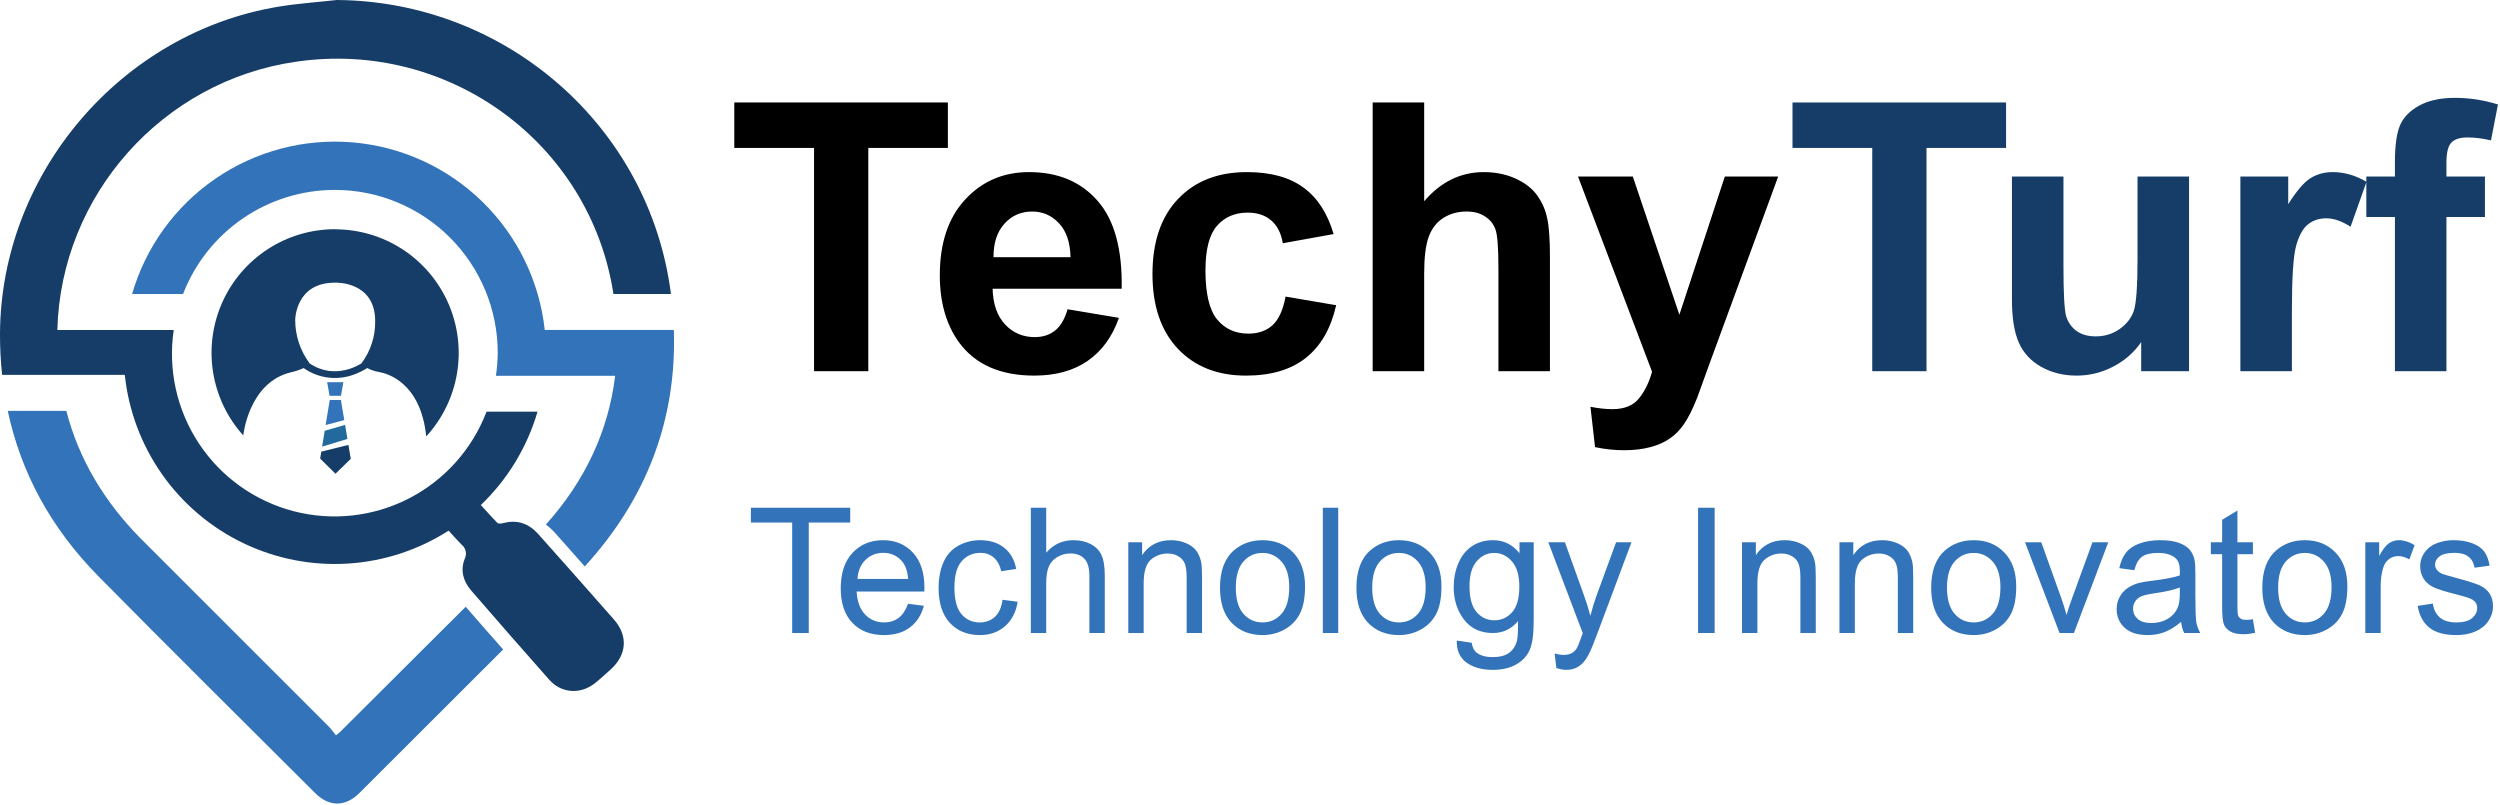 <svg width="857" height="276" viewBox="0 0 857 276" fill="none" xmlns="http://www.w3.org/2000/svg">
<path d="M114.78 65.1C129.59 65.1 143.793 70.983 154.265 81.455C164.737 91.927 170.62 106.13 170.62 120.94C170.597 123.581 170.39 126.218 170 128.83H210.87C208.6 147.65 200.63 164.73 187.12 179.83C188.278 180.668 189.341 181.631 190.29 182.7L200.46 194.17C221.65 171 232 143.86 231 113.11H186.74C184.931 96.449 177.395 80.932 165.418 69.208C153.442 57.484 137.768 50.281 121.072 48.826C104.376 47.372 87.693 51.758 73.87 61.235C60.047 70.712 49.943 84.692 45.28 100.79H62.75C66.81 90.287 73.952 81.257 83.238 74.887C92.524 68.517 103.519 65.106 114.78 65.1V65.1Z" fill="#3373B9"/>
<path d="M159.86 208.24C159.788 208.158 159.721 208.071 159.66 207.98C145.36 222.3 130.95 236.52 116.66 250.83C116.38 251.11 116.05 251.34 115.17 252.08C114.26 250.96 113.57 249.94 112.72 249.08C91.347 227.693 69.98 206.333 48.62 185C35.71 172.05 27 157.32 22.73 140.84H2.66C7.18 162.12 17.52 181.11 33.76 197.57C58.34 222.48 83.21 247.1 108 271.83C112.84 276.67 118.36 276.66 123.22 271.83C139.633 255.437 156.053 239.04 172.48 222.64C168.26 217.82 164 213.06 159.86 208.24Z" fill="#3373B9"/>
<path d="M184.56 183.13C181.28 179.43 177.28 178.02 172.41 179.35C171.81 179.51 170.84 179.59 170.5 179.26C169.5 178.26 166.89 175.41 164.83 173.13C173.999 164.35 180.699 153.315 184.26 141.13H166.78C161.891 153.969 152.432 164.551 140.219 170.844C128.006 177.136 113.899 178.697 100.606 175.226C87.313 171.755 75.77 163.496 68.193 152.036C60.615 140.576 57.538 126.721 59.55 113.13H19.66C20.82 66.89 55.74 27.66 101.66 21.13C153.78 13.59 202.34 49 210.29 100.79H230C222.72 43.41 173.5 0.44 115.48 0C108.84 0.74 102.15 1.19 95.59 2.27C41.6 11.13 0.38 59.32 -1.92027e-06 114.18C-0.025 118.966 0.216 123.75 0.72 128.51H42.78C44.067 140.787 48.474 152.531 55.58 162.625C62.687 172.719 72.257 180.827 83.381 186.179C94.506 191.531 106.814 193.948 119.136 193.201C131.458 192.453 143.384 188.567 153.78 181.91C155.49 183.81 157.63 186.1 158.24 186.71C158.951 187.275 159.445 188.069 159.638 188.956C159.831 189.844 159.712 190.77 159.3 191.58C157.72 195.58 158.83 199.32 161.53 202.44C170.377 212.68 179.29 222.867 188.27 233C192.5 237.75 199.04 238.13 204.02 234.14C205.88 232.65 207.63 231.02 209.41 229.42C214.91 224.42 215.35 217.87 210.41 212.32C201.837 202.56 193.22 192.83 184.56 183.13Z" fill="#153D68"/>
<path d="M114.89 78.57C106.699 78.567 98.683 80.939 91.812 85.399C84.941 89.858 79.511 96.214 76.178 103.697C72.846 111.18 71.755 119.468 73.036 127.558C74.318 135.649 77.918 143.194 83.4 149.28C83.4 149.16 85.22 131.09 99.76 127.62C101.257 127.287 102.715 126.798 104.11 126.16C104.11 126.16 113.61 133.86 125.9 126.16C126.431 126.446 126.983 126.694 127.55 126.9C128.362 127.195 129.199 127.416 130.05 127.56C132.68 128.01 144.22 131.04 146.11 149.61C151.665 143.55 155.337 136.004 156.679 127.893C158.02 119.782 156.973 111.456 153.664 103.93C150.356 96.403 144.93 90.002 138.047 85.507C131.163 81.011 123.121 78.615 114.9 78.61L114.89 78.57ZM123.89 124.57C123.89 124.57 115.11 130.65 106.14 124.57C102.905 120.241 101.17 114.974 101.2 109.57C101.2 109.57 101.3 96.74 115 96.9C115 96.9 128.69 96.33 128.61 110.19C128.671 115.361 127.019 120.407 123.91 124.54L123.89 124.57Z" fill="#153D68"/>
<path d="M119.44 152.51L110.14 154.82L109.75 157.2L115 162.4L120.24 157.29L119.44 152.51Z" fill="#153D68"/>
<path d="M111.31 147.68L110.42 153.11L119.1 150.46L118.29 145.65L111.31 147.68Z" fill="#22699E"/>
<path d="M118.02 144L116.87 137.13H113.03L111.63 145.7L118.02 144Z" fill="#3373B9"/>
<path d="M112.97 135.67H116.89L117.71 131.02H112.15L112.97 135.67Z" fill="#3373B9"/>
<path d="M279.054 127.25V50.703H251.715V35.117H324.932V50.703H297.656V127.25H279.054ZM365.971 106.008L383.568 108.962C381.305 115.414 377.723 120.337 372.821 123.731C367.961 127.082 361.865 128.758 354.532 128.758C342.927 128.758 334.338 124.967 328.765 117.383C324.366 111.308 322.166 103.641 322.166 94.381C322.166 83.32 325.057 74.668 330.839 68.425C336.621 62.141 343.932 58.998 352.773 58.998C362.702 58.998 370.537 62.288 376.277 68.865C382.017 75.401 384.762 85.436 384.51 98.969H340.266C340.392 104.206 341.816 108.291 344.54 111.224C347.263 114.115 350.657 115.561 354.721 115.561C357.486 115.561 359.812 114.806 361.697 113.298C363.582 111.79 365.007 109.36 365.971 106.008ZM366.976 88.159C366.85 83.048 365.531 79.172 363.017 76.533C360.503 73.851 357.444 72.51 353.841 72.51C349.987 72.51 346.802 73.914 344.288 76.721C341.775 79.528 340.539 83.341 340.58 88.159H366.976ZM457.161 80.241L439.753 83.383C439.166 79.906 437.825 77.287 435.73 75.527C433.677 73.767 430.996 72.888 427.686 72.888C423.287 72.888 419.767 74.417 417.128 77.475C414.53 80.492 413.231 85.562 413.231 92.684C413.231 100.603 414.551 106.196 417.191 109.464C419.872 112.732 423.454 114.366 427.937 114.366C431.289 114.366 434.033 113.424 436.17 111.538C438.307 109.611 439.815 106.322 440.695 101.671L458.041 104.625C456.239 112.586 452.783 118.598 447.671 122.662C442.56 126.726 435.709 128.758 427.12 128.758C417.358 128.758 409.565 125.679 403.741 119.52C397.959 113.361 395.069 104.835 395.069 93.941C395.069 82.922 397.98 74.354 403.804 68.237C409.628 62.078 417.505 58.998 427.435 58.998C435.563 58.998 442.015 60.758 446.791 64.278C451.61 67.755 455.066 73.076 457.161 80.241ZM488.207 35.117V68.991C493.905 62.329 500.714 58.998 508.632 58.998C512.697 58.998 516.363 59.753 519.631 61.261C522.899 62.769 525.35 64.697 526.984 67.043C528.66 69.389 529.791 71.987 530.377 74.836C531.006 77.685 531.32 82.105 531.32 88.097V127.25H513.66V91.993C513.66 84.996 513.325 80.555 512.655 78.669C511.984 76.784 510.79 75.297 509.072 74.207C507.397 73.076 505.281 72.51 502.725 72.51C499.792 72.51 497.173 73.223 494.869 74.647C492.565 76.072 490.868 78.23 489.778 81.121C488.731 83.97 488.207 88.201 488.207 93.816V127.25H470.547V35.117H488.207ZM540.936 60.507H559.727L575.69 107.893L591.276 60.507H609.564L585.997 124.736L581.786 136.363C580.236 140.259 578.748 143.234 577.324 145.287C575.941 147.34 574.328 148.995 572.485 150.252C570.683 151.551 568.442 152.556 565.76 153.269C563.121 153.981 560.125 154.337 556.773 154.337C553.379 154.337 550.048 153.981 546.78 153.269L545.209 139.442C547.975 139.987 550.467 140.259 552.688 140.259C556.794 140.259 559.832 139.044 561.801 136.614C563.77 134.226 565.278 131.167 566.326 127.439L540.936 60.507Z" fill="black"/>
<path d="M641.805 127.25V50.703H614.466V35.117H687.683V50.703H660.407V127.25H641.805ZM734.001 127.25V117.257C731.571 120.819 728.365 123.626 724.385 125.679C720.447 127.732 716.278 128.758 711.879 128.758C707.396 128.758 703.373 127.774 699.812 125.805C696.251 123.835 693.674 121.07 692.082 117.509C690.49 113.947 689.694 109.024 689.694 102.74V60.507H707.354V91.176C707.354 100.561 707.668 106.322 708.296 108.459C708.967 110.554 710.161 112.23 711.879 113.487C713.596 114.702 715.775 115.309 718.415 115.309C721.431 115.309 724.134 114.492 726.522 112.858C728.91 111.182 730.544 109.129 731.424 106.699C732.304 104.227 732.744 98.215 732.744 88.662V60.507H750.404V127.25H734.001ZM785.661 127.25H768.001V60.507H784.404V69.997C787.211 65.514 789.725 62.56 791.945 61.135C794.208 59.711 796.764 58.998 799.613 58.998C803.635 58.998 807.51 60.109 811.239 62.329L805.772 77.727C802.797 75.799 800.032 74.836 797.476 74.836C795.004 74.836 792.909 75.527 791.191 76.91C789.473 78.251 788.112 80.702 787.106 84.263C786.142 87.824 785.661 95.282 785.661 106.636V127.25ZM811.176 60.507H820.98V55.479C820.98 49.865 821.567 45.675 822.74 42.91C823.955 40.145 826.155 37.903 829.339 36.185C832.565 34.425 836.629 33.546 841.531 33.546C846.559 33.546 851.482 34.3 856.3 35.808L853.912 48.126C851.105 47.456 848.403 47.12 845.805 47.12C843.249 47.12 841.406 47.728 840.274 48.943C839.185 50.116 838.64 52.4 838.64 55.793V60.507H851.838V74.396H838.64V127.25H820.98V74.396H811.176V60.507Z" fill="#153D68"/>
<path d="M271.559 217V179.113H257.406V174.044H291.455V179.113H277.244V217H271.559ZM311.263 206.979L316.713 207.653C315.854 210.837 314.262 213.308 311.937 215.066C309.612 216.824 306.643 217.703 303.029 217.703C298.478 217.703 294.864 216.307 292.188 213.513C289.531 210.7 288.203 206.764 288.203 201.704C288.203 196.469 289.551 192.406 292.246 189.515C294.942 186.624 298.439 185.178 302.736 185.178C306.897 185.178 310.296 186.595 312.933 189.427C315.57 192.26 316.889 196.245 316.889 201.382C316.889 201.695 316.879 202.164 316.86 202.789H293.653C293.848 206.207 294.815 208.825 296.554 210.642C298.292 212.458 300.461 213.367 303.059 213.367C304.993 213.367 306.643 212.859 308.011 211.843C309.378 210.827 310.462 209.206 311.263 206.979ZM293.946 198.452H311.322C311.087 195.834 310.423 193.871 309.329 192.562C307.649 190.531 305.471 189.515 302.795 189.515C300.373 189.515 298.331 190.326 296.671 191.947C295.03 193.568 294.122 195.737 293.946 198.452ZM343.671 205.602L348.857 206.276C348.291 209.85 346.835 212.654 344.491 214.685C342.167 216.697 339.305 217.703 335.906 217.703C331.647 217.703 328.219 216.316 325.621 213.542C323.042 210.749 321.753 206.754 321.753 201.558C321.753 198.198 322.31 195.258 323.423 192.738C324.537 190.218 326.227 188.333 328.493 187.083C330.778 185.813 333.259 185.178 335.935 185.178C339.315 185.178 342.079 186.038 344.228 187.757C346.376 189.456 347.754 191.879 348.359 195.024L343.231 195.815C342.743 193.725 341.874 192.152 340.623 191.097C339.393 190.042 337.898 189.515 336.14 189.515C333.484 189.515 331.325 190.472 329.665 192.387C328.004 194.281 327.174 197.29 327.174 201.411C327.174 205.592 327.975 208.629 329.577 210.524C331.179 212.419 333.269 213.367 335.847 213.367C337.918 213.367 339.647 212.732 341.034 211.462C342.421 210.192 343.3 208.239 343.671 205.602ZM353.37 217V174.044H358.644V189.456C361.105 186.604 364.211 185.178 367.962 185.178C370.267 185.178 372.269 185.637 373.969 186.555C375.668 187.454 376.88 188.704 377.602 190.306C378.345 191.908 378.716 194.233 378.716 197.28V217H373.441V197.28C373.441 194.643 372.865 192.728 371.713 191.537C370.58 190.326 368.968 189.72 366.878 189.72C365.315 189.72 363.84 190.13 362.453 190.951C361.086 191.752 360.109 192.846 359.523 194.233C358.937 195.619 358.644 197.534 358.644 199.976V217H353.37ZM386.774 217V185.882H391.521V190.306C393.806 186.888 397.107 185.178 401.425 185.178C403.3 185.178 405.019 185.52 406.582 186.204C408.164 186.868 409.346 187.747 410.127 188.841C410.909 189.935 411.456 191.234 411.768 192.738C411.963 193.715 412.061 195.424 412.061 197.866V217H406.787V198.071C406.787 195.922 406.582 194.32 406.172 193.266C405.761 192.191 405.029 191.341 403.974 190.716C402.939 190.072 401.718 189.749 400.311 189.749C398.065 189.749 396.121 190.462 394.48 191.888C392.859 193.314 392.048 196.02 392.048 200.005V217H386.774ZM418.215 201.441C418.215 195.678 419.816 191.41 423.02 188.636C425.696 186.331 428.959 185.178 432.807 185.178C437.085 185.178 440.582 186.585 443.297 189.398C446.012 192.191 447.37 196.059 447.37 201.001C447.37 205.006 446.764 208.161 445.553 210.466C444.361 212.751 442.613 214.529 440.308 215.799C438.023 217.068 435.522 217.703 432.807 217.703C428.451 217.703 424.925 216.307 422.229 213.513C419.553 210.72 418.215 206.696 418.215 201.441ZM423.635 201.441C423.635 205.426 424.505 208.415 426.243 210.407C427.982 212.38 430.17 213.367 432.807 213.367C435.424 213.367 437.603 212.37 439.341 210.378C441.08 208.385 441.949 205.348 441.949 201.265C441.949 197.417 441.07 194.506 439.312 192.533C437.573 190.541 435.405 189.544 432.807 189.544C430.17 189.544 427.982 190.531 426.243 192.504C424.505 194.477 423.635 197.456 423.635 201.441ZM453.465 217V174.044H458.739V217H453.465ZM464.98 201.441C464.98 195.678 466.582 191.41 469.786 188.636C472.462 186.331 475.724 185.178 479.572 185.178C483.85 185.178 487.347 186.585 490.062 189.398C492.778 192.191 494.135 196.059 494.135 201.001C494.135 205.006 493.53 208.161 492.319 210.466C491.127 212.751 489.379 214.529 487.074 215.799C484.788 217.068 482.288 217.703 479.572 217.703C475.216 217.703 471.69 216.307 468.994 213.513C466.318 210.72 464.98 206.696 464.98 201.441ZM470.401 201.441C470.401 205.426 471.27 208.415 473.009 210.407C474.747 212.38 476.935 213.367 479.572 213.367C482.19 213.367 484.368 212.37 486.107 210.378C487.845 208.385 488.715 205.348 488.715 201.265C488.715 197.417 487.835 194.506 486.077 192.533C484.339 190.541 482.17 189.544 479.572 189.544C476.935 189.544 474.747 190.531 473.009 192.504C471.27 194.477 470.401 197.456 470.401 201.441ZM499.38 219.579L504.508 220.34C504.723 221.923 505.319 223.075 506.296 223.798C507.604 224.775 509.392 225.263 511.658 225.263C514.1 225.263 515.985 224.775 517.313 223.798C518.641 222.821 519.54 221.454 520.009 219.696C520.282 218.621 520.409 216.365 520.39 212.927C518.085 215.642 515.213 217 511.775 217C507.497 217 504.186 215.457 501.842 212.37C499.498 209.284 498.326 205.582 498.326 201.265C498.326 198.296 498.863 195.561 499.937 193.06C501.012 190.541 502.565 188.597 504.596 187.229C506.647 185.862 509.05 185.178 511.804 185.178C515.477 185.178 518.505 186.663 520.888 189.632V185.882H525.752V212.781C525.752 217.625 525.254 221.053 524.258 223.065C523.281 225.097 521.718 226.699 519.569 227.871C517.44 229.043 514.813 229.629 511.687 229.629C507.976 229.629 504.977 228.789 502.691 227.109C500.406 225.449 499.302 222.938 499.38 219.579ZM503.746 200.884C503.746 204.967 504.557 207.946 506.178 209.821C507.8 211.696 509.831 212.634 512.273 212.634C514.695 212.634 516.727 211.706 518.368 209.85C520.009 207.975 520.829 205.045 520.829 201.06C520.829 197.251 519.98 194.379 518.28 192.445C516.6 190.511 514.568 189.544 512.185 189.544C509.841 189.544 507.849 190.501 506.208 192.416C504.567 194.311 503.746 197.133 503.746 200.884ZM533.517 228.984L532.931 224.032C534.083 224.345 535.089 224.501 535.949 224.501C537.121 224.501 538.059 224.306 538.762 223.915C539.465 223.525 540.041 222.978 540.491 222.274C540.823 221.747 541.36 220.438 542.102 218.348C542.2 218.055 542.356 217.625 542.571 217.059L530.763 185.882H536.447L542.923 203.902C543.763 206.188 544.515 208.59 545.179 211.11C545.785 208.688 546.507 206.324 547.347 204.019L553.999 185.882H559.273L547.435 217.527C546.166 220.946 545.179 223.3 544.476 224.589C543.538 226.328 542.464 227.597 541.253 228.398C540.041 229.219 538.596 229.629 536.916 229.629C535.9 229.629 534.767 229.414 533.517 228.984ZM582.099 217V174.044H587.784V217H582.099ZM597.16 217V185.882H601.907V190.306C604.193 186.888 607.494 185.178 611.811 185.178C613.687 185.178 615.406 185.52 616.968 186.204C618.551 186.868 619.732 187.747 620.514 188.841C621.295 189.935 621.842 191.234 622.155 192.738C622.35 193.715 622.448 195.424 622.448 197.866V217H617.173V198.071C617.173 195.922 616.968 194.32 616.558 193.266C616.148 192.191 615.415 191.341 614.36 190.716C613.325 190.072 612.104 189.749 610.698 189.749C608.451 189.749 606.508 190.462 604.867 191.888C603.245 193.314 602.435 196.02 602.435 200.005V217H597.16ZM630.564 217V185.882H635.311V190.306C637.597 186.888 640.898 185.178 645.215 185.178C647.091 185.178 648.81 185.52 650.372 186.204C651.955 186.868 653.136 187.747 653.918 188.841C654.699 189.935 655.246 191.234 655.559 192.738C655.754 193.715 655.852 195.424 655.852 197.866V217H650.577V198.071C650.577 195.922 650.372 194.32 649.962 193.266C649.552 192.191 648.819 191.341 647.764 190.716C646.729 190.072 645.508 189.749 644.102 189.749C641.855 189.749 639.912 190.462 638.271 191.888C636.649 193.314 635.839 196.02 635.839 200.005V217H630.564ZM662.005 201.441C662.005 195.678 663.607 191.41 666.811 188.636C669.487 186.331 672.749 185.178 676.597 185.178C680.875 185.178 684.372 186.585 687.087 189.398C689.803 192.191 691.16 196.059 691.16 201.001C691.16 205.006 690.555 208.161 689.344 210.466C688.152 212.751 686.404 214.529 684.099 215.799C681.813 217.068 679.313 217.703 676.597 217.703C672.241 217.703 668.715 216.307 666.019 213.513C663.343 210.72 662.005 206.696 662.005 201.441ZM667.426 201.441C667.426 205.426 668.295 208.415 670.034 210.407C671.772 212.38 673.96 213.367 676.597 213.367C679.215 213.367 681.393 212.37 683.132 210.378C684.87 208.385 685.74 205.348 685.74 201.265C685.74 197.417 684.861 194.506 683.102 192.533C681.364 190.541 679.196 189.544 676.597 189.544C673.96 189.544 671.772 190.531 670.034 192.504C668.295 194.477 667.426 197.456 667.426 201.441ZM706.016 217L694.178 185.882H699.746L706.427 204.517C707.149 206.53 707.814 208.62 708.419 210.788C708.888 209.147 709.542 207.174 710.382 204.869L717.298 185.882H722.718L710.939 217H706.016ZM747.683 213.161C745.73 214.822 743.845 215.994 742.028 216.678C740.231 217.361 738.297 217.703 736.226 217.703C732.808 217.703 730.181 216.873 728.344 215.213C726.508 213.533 725.59 211.394 725.59 208.796C725.59 207.272 725.932 205.885 726.616 204.635C727.319 203.365 728.227 202.349 729.341 201.587C730.474 200.825 731.743 200.249 733.15 199.858C734.185 199.585 735.748 199.321 737.838 199.067C742.097 198.559 745.232 197.954 747.244 197.251C747.263 196.528 747.273 196.069 747.273 195.873C747.273 193.725 746.775 192.211 745.779 191.332C744.431 190.14 742.429 189.544 739.772 189.544C737.291 189.544 735.455 189.984 734.263 190.863C733.091 191.722 732.222 193.256 731.655 195.463L726.498 194.76C726.967 192.553 727.739 190.775 728.813 189.427C729.888 188.06 731.441 187.015 733.472 186.292C735.504 185.549 737.858 185.178 740.534 185.178C743.191 185.178 745.349 185.491 747.01 186.116C748.67 186.741 749.891 187.532 750.672 188.489C751.454 189.427 752.001 190.619 752.313 192.064C752.489 192.963 752.577 194.584 752.577 196.928V203.961C752.577 208.864 752.684 211.97 752.899 213.279C753.134 214.568 753.583 215.808 754.247 217H748.738C748.191 215.906 747.84 214.627 747.683 213.161ZM747.244 201.382C745.33 202.164 742.458 202.828 738.629 203.375C736.461 203.687 734.927 204.039 734.029 204.43C733.13 204.82 732.437 205.397 731.948 206.158C731.46 206.901 731.216 207.731 731.216 208.649C731.216 210.055 731.743 211.228 732.798 212.165C733.873 213.103 735.435 213.572 737.486 213.572C739.518 213.572 741.325 213.132 742.907 212.253C744.49 211.355 745.652 210.134 746.394 208.59C746.961 207.399 747.244 205.641 747.244 203.316V201.382ZM772.297 212.282L773.059 216.941C771.574 217.254 770.246 217.41 769.074 217.41C767.159 217.41 765.675 217.107 764.62 216.502C763.565 215.896 762.823 215.105 762.393 214.128C761.963 213.132 761.748 211.052 761.748 207.887V189.984H757.88V185.882H761.748V178.175L766.993 175.011V185.882H772.297V189.984H766.993V208.18C766.993 209.684 767.081 210.651 767.257 211.081C767.452 211.511 767.755 211.853 768.165 212.107C768.595 212.361 769.201 212.488 769.982 212.488C770.568 212.488 771.34 212.419 772.297 212.282ZM775.52 201.441C775.52 195.678 777.122 191.41 780.326 188.636C783.002 186.331 786.264 185.178 790.112 185.178C794.39 185.178 797.887 186.585 800.602 189.398C803.318 192.191 804.675 196.059 804.675 201.001C804.675 205.006 804.07 208.161 802.859 210.466C801.667 212.751 799.919 214.529 797.614 215.799C795.328 217.068 792.828 217.703 790.112 217.703C785.756 217.703 782.23 216.307 779.535 213.513C776.858 210.72 775.52 206.696 775.52 201.441ZM780.941 201.441C780.941 205.426 781.81 208.415 783.549 210.407C785.287 212.38 787.475 213.367 790.112 213.367C792.73 213.367 794.908 212.37 796.647 210.378C798.385 208.385 799.255 205.348 799.255 201.265C799.255 197.417 798.376 194.506 796.617 192.533C794.879 190.541 792.711 189.544 790.112 189.544C787.475 189.544 785.287 190.531 783.549 192.504C781.81 194.477 780.941 197.456 780.941 201.441ZM810.829 217V185.882H815.576V190.599C816.787 188.392 817.9 186.936 818.916 186.233C819.951 185.53 821.084 185.178 822.315 185.178C824.093 185.178 825.9 185.745 827.736 186.878L825.919 191.771C824.63 191.009 823.341 190.628 822.051 190.628C820.899 190.628 819.863 190.98 818.945 191.683C818.027 192.367 817.373 193.324 816.982 194.555C816.396 196.43 816.103 198.481 816.103 200.708V217H810.829ZM828.761 207.711L833.977 206.891C834.27 208.981 835.081 210.583 836.409 211.696C837.757 212.81 839.632 213.367 842.035 213.367C844.457 213.367 846.255 212.878 847.427 211.901C848.599 210.905 849.185 209.743 849.185 208.415C849.185 207.223 848.667 206.285 847.632 205.602C846.909 205.133 845.112 204.537 842.24 203.814C838.372 202.837 835.686 201.998 834.182 201.294C832.698 200.571 831.565 199.585 830.783 198.335C830.021 197.065 829.64 195.668 829.64 194.145C829.64 192.758 829.953 191.478 830.578 190.306C831.223 189.114 832.092 188.128 833.186 187.347C834.006 186.741 835.12 186.233 836.526 185.823C837.952 185.393 839.476 185.178 841.097 185.178C843.539 185.178 845.678 185.53 847.515 186.233C849.37 186.936 850.738 187.894 851.617 189.105C852.496 190.296 853.101 191.898 853.433 193.91L848.276 194.613C848.042 193.012 847.358 191.761 846.225 190.863C845.112 189.964 843.53 189.515 841.478 189.515C839.056 189.515 837.327 189.915 836.292 190.716C835.257 191.517 834.739 192.455 834.739 193.529C834.739 194.213 834.954 194.828 835.384 195.375C835.813 195.942 836.487 196.411 837.405 196.782C837.933 196.977 839.486 197.426 842.064 198.13C845.796 199.126 848.394 199.946 849.859 200.591C851.343 201.216 852.506 202.134 853.346 203.345C854.186 204.557 854.606 206.061 854.606 207.858C854.606 209.616 854.088 211.276 853.053 212.839C852.037 214.382 850.562 215.584 848.628 216.443C846.694 217.283 844.506 217.703 842.064 217.703C838.021 217.703 834.934 216.863 832.805 215.183C830.695 213.503 829.347 211.013 828.761 207.711Z" fill="#3373B9"/>
</svg>
